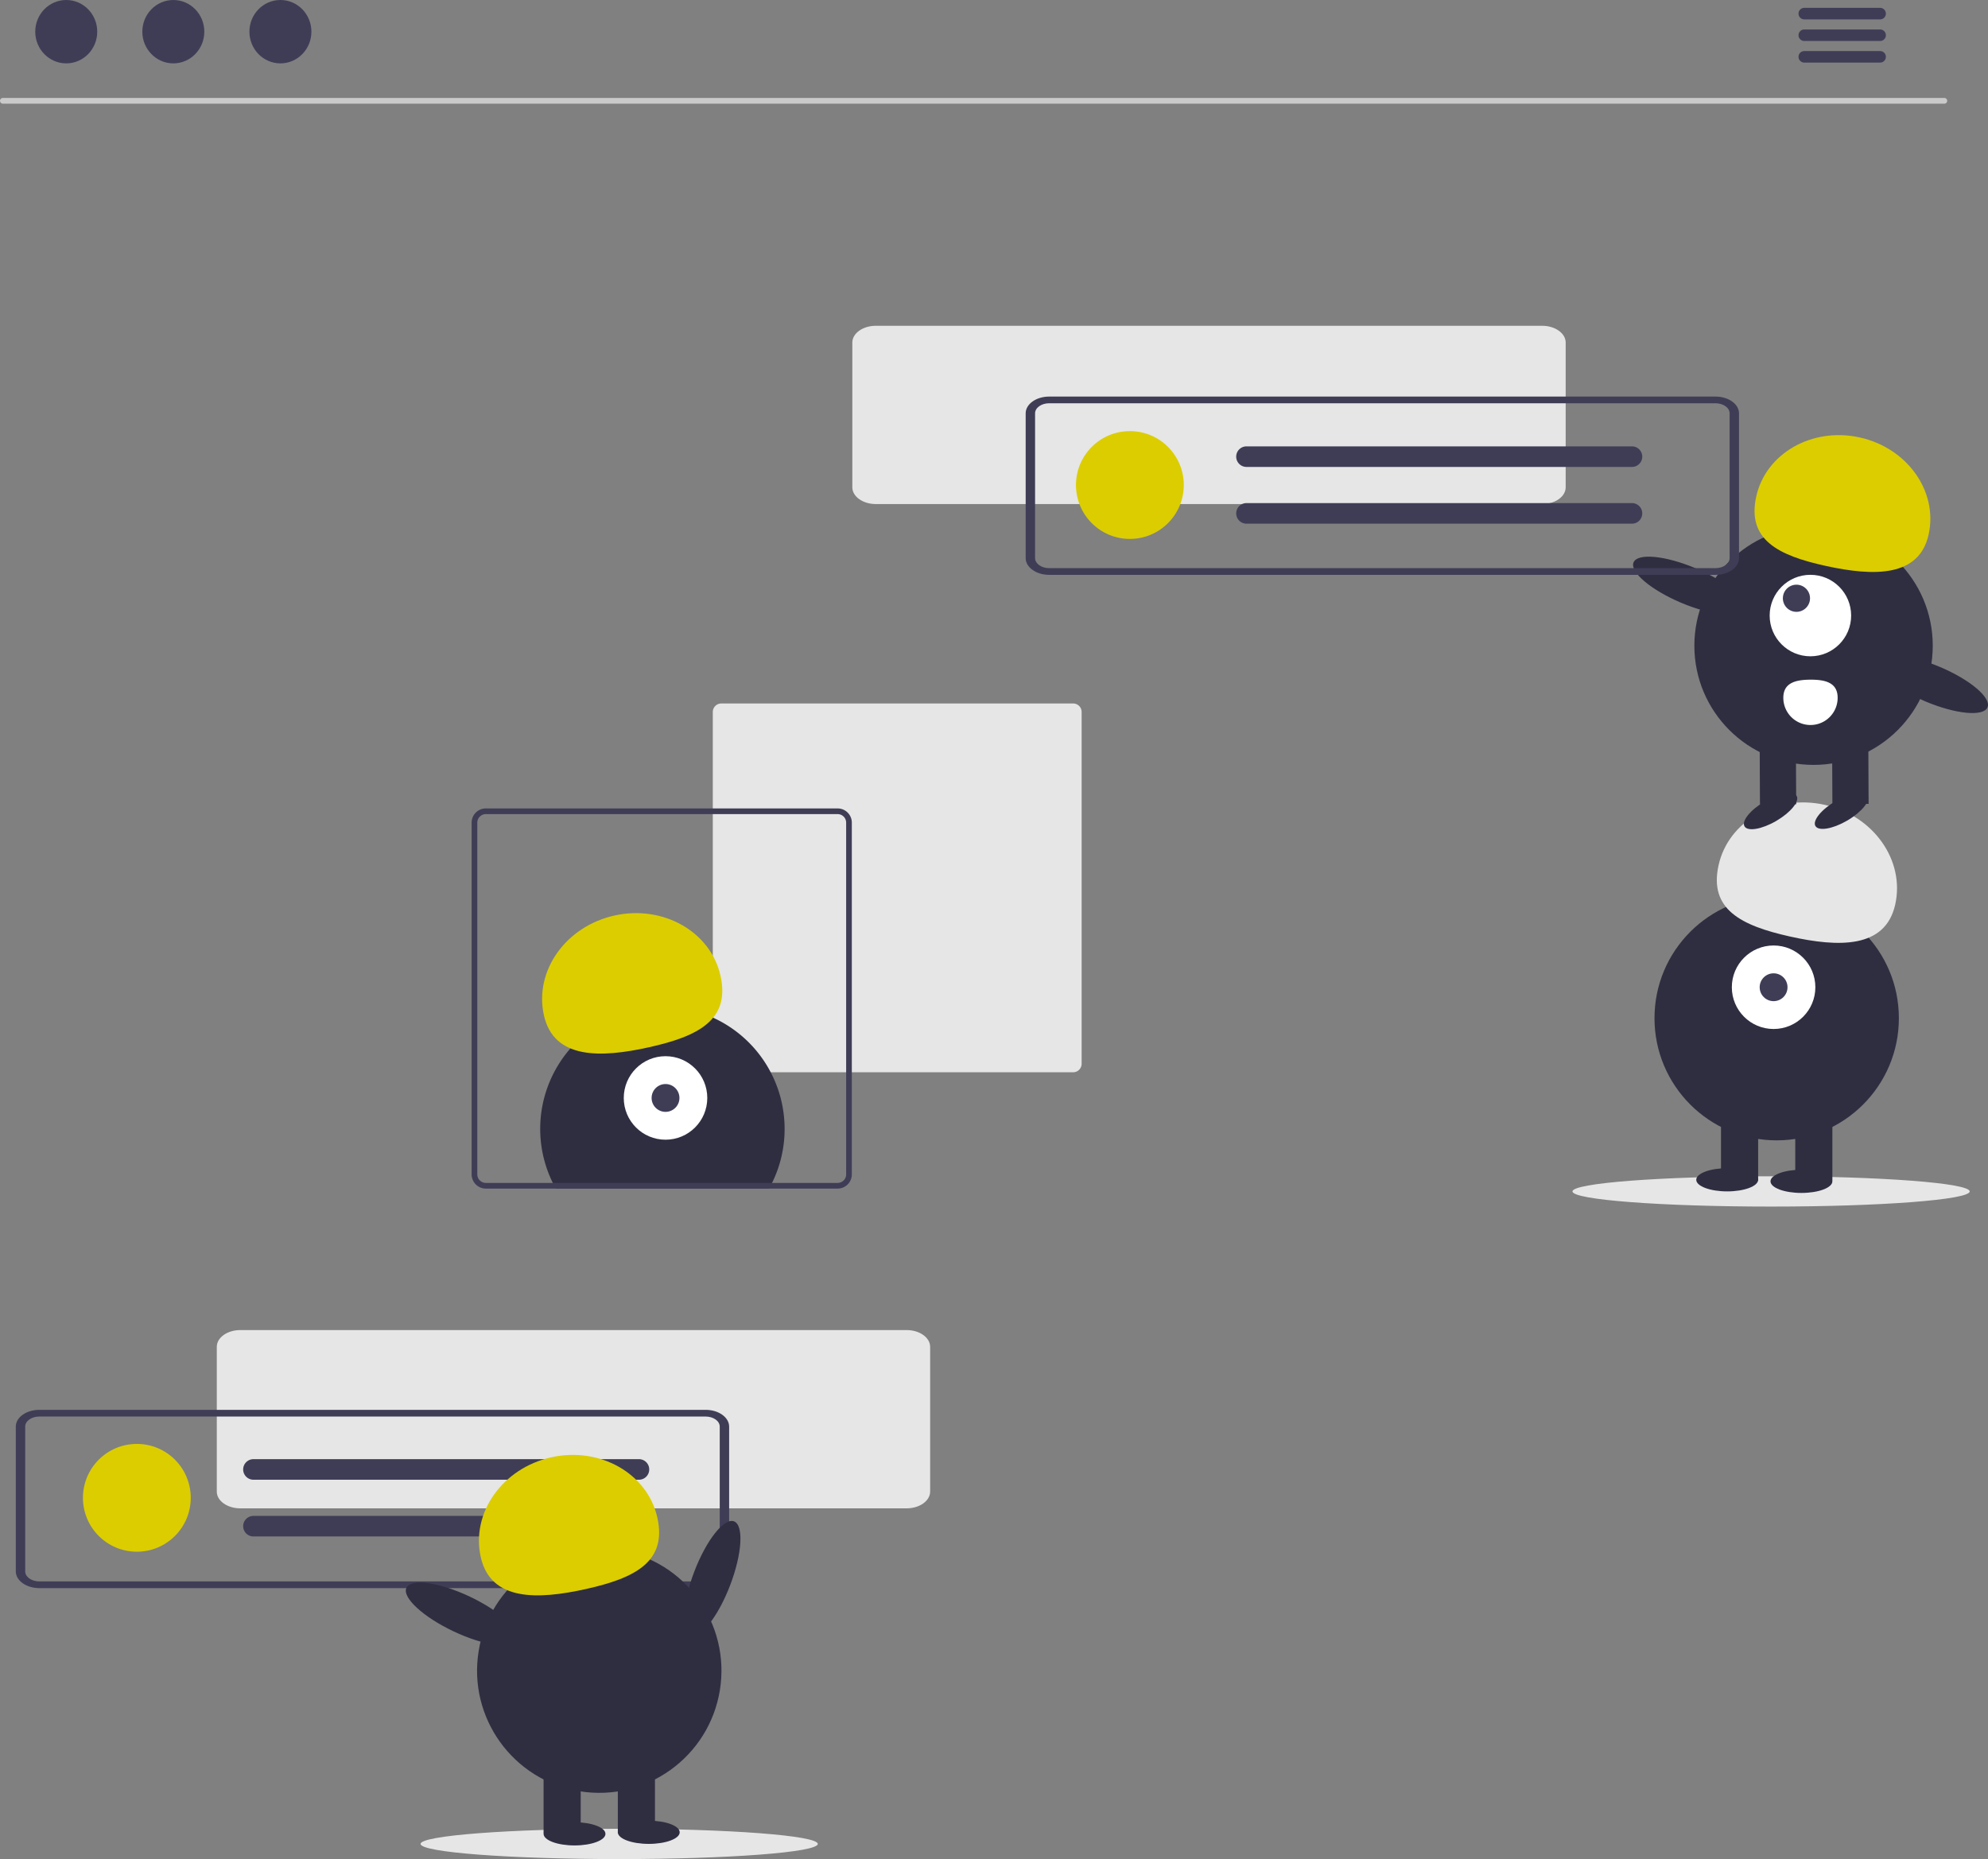 <svg id="afb44ec5-5c61-4c13-9c84-2288fe13c92d" data-name="Layer 1" xmlns="http://www.w3.org/2000/svg" width="700.683" height="655.304" viewBox="0 0 700.683 655.304" class="injected-svg ClassicGrid__ImageFile-sc-td9pmq-4 fNAcXv grid_media" xmlns:xlink="http://www.w3.org/1999/xlink"><rect x="0" y="0" width="700.683" height="655.304" fill="#808080" stroke="none"/><path d="M503.89,370.313a3.003,3.003,0,0,0-3,3v124a3.003,3.003,0,0,0,3,3h124a3.003,3.003,0,0,0,3-3v-124a3.003,3.003,0,0,0-3-3Z" transform="translate(-249.659 -122.348)" fill="#E6E6E6"></path><path d="M526.2,520.273a42.831,42.831,0,0,1-4.43,19.04c-.33.68-.68,1.34-1.05,2h-75.17c-.37-.66-.72-1.32-1.05-2a43.071,43.071,0,1,1,81.7-19.04Z" transform="translate(-249.659 -122.348)" fill="#2F2E41"></path><circle cx="234.568" cy="387.017" r="14.719" fill="#FFFFFF"></circle><circle cx="234.568" cy="387.017" r="4.906" fill="#3F3D56"></circle><path d="M441.359,480.217c-3.477-15.574,7.639-31.31,24.829-35.149s33.944,5.675,37.422,21.249-7.915,21.318-25.105,25.156S444.837,495.791,441.359,480.217Z" transform="translate(-249.659 -122.348)" fill="#DBCD00"></path><path d="M544.89,407.313h-124a5.002,5.002,0,0,0-5,5v124a5.002,5.002,0,0,0,5,5h124a5.002,5.002,0,0,0,5-5v-124A5.002,5.002,0,0,0,544.89,407.313Zm3,129a3.009,3.009,0,0,1-3,3h-124a3.009,3.009,0,0,1-3-3v-124a3.009,3.009,0,0,1,3-3h124a3.009,3.009,0,0,1,3,3Z" transform="translate(-249.659 -122.348)" fill="#3F3D56"></path><ellipse cx="218.232" cy="649.965" rx="70" ry="5.339" fill="#E6E6E6"></ellipse><path id="fd64def7-6a13-40ab-ac2d-27d7bb837252-6252" data-name="ac481be8-039b-4a38-bb10-2d9a81406e5c-1003" d="M569.199,654.025h-234.838c-4.578,0-8.288-2.643-8.293-5.9v-51.042c.005-3.257,3.715-5.9,8.293-5.9h234.838c4.578,0,8.288,2.643,8.293,5.9v51.041C577.488,651.381,573.777,654.021,569.199,654.025Z" transform="translate(-249.659 -122.348)" fill="#E6E6E6"></path><path id="f3d257e2-a3b3-4c88-a188-1639081793e8-6253" data-name="e05581d0-cd6a-412e-af3c-57495fab8d46-1004" d="M498.357,682.144h-234.838c-4.578,0-8.288-2.643-8.293-5.9v-51.042c.005-3.257,3.715-5.9,8.293-5.9h234.838c4.578,0,8.288,2.643,8.293,5.9v51.041C506.646,679.5,502.935,682.139,498.357,682.144Zm-234.838-60.484c-2.747,0-4.973,1.586-4.976,3.54v51.041c0,1.954,2.229,3.538,4.976,3.54h234.838c2.747,0,4.973-1.586,4.976-3.54v-51.039c0-1.954-2.229-3.538-4.976-3.54Z" transform="translate(-249.659 -122.348)" fill="#3F3D56"></path><circle cx="48.232" cy="527.965" r="19" fill="#DBCD00"></circle><path id="af1be544-8131-4fe7-8648-199d5a99a025-6254" data-name="bf4cb793-0df2-4753-9628-c376ea3545d1-1007" d="M338.93,636.688a3.625,3.625,0,0,0,0,7.249h135.878a3.625,3.625,0,0,0,.119-7.249q-.06-.001-.119,0Z" transform="translate(-249.659 -122.348)" fill="#3F3D56"></path><path id="e31bcc86-3690-4431-8796-f8ae99059738-6255" data-name="bf2170fd-291c-4664-b596-01f8e04656d6-1008" d="M338.93,656.688a3.625,3.625,0,0,0,0,7.249h135.878a3.625,3.625,0,1,0,.119-7.249q-.06-.001-.119,0Z" transform="translate(-249.659 -122.348)" fill="#3F3D56"></path><ellipse cx="500.681" cy="678.722" rx="21.534" ry="6.76" transform="translate(-561.724 781.734) rotate(-69.082)" fill="#2F2E41"></ellipse><circle cx="460.874" cy="711.244" r="43.067" transform="translate(-564.668 929.89) rotate(-80.783)" fill="#2F2E41"></circle><rect x="191.59" y="622.695" width="13.084" height="23.442" fill="#2F2E41"></rect><rect x="217.757" y="622.695" width="13.084" height="23.442" fill="#2F2E41"></rect><ellipse cx="202.493" cy="646.41" rx="10.903" ry="4.089" fill="#2F2E41"></ellipse><ellipse cx="228.66" cy="645.864" rx="10.903" ry="4.089" fill="#2F2E41"></ellipse><path d="M419.097,671.192c-3.477-15.574,7.639-31.31,24.829-35.149s33.944,5.675,37.422,21.249-7.915,21.318-25.105,25.156S422.575,686.766,419.097,671.192Z" transform="translate(-249.659 -122.348)" fill="#DBCD00"></path><ellipse cx="412.366" cy="691.26" rx="6.76" ry="21.534" transform="translate(-638.576 645.271) rotate(-64.626)" fill="#2F2E41"></ellipse><ellipse cx="624.232" cy="419.965" rx="70" ry="5.339" fill="#E6E6E6"></ellipse><path id="a57870e8-de60-471f-b9b7-92106e879aa4-6256" data-name="a69b3c31-ebec-4776-89b9-9c88b713759e-1002" d="M793.199,300.025h-234.838c-4.578,0-8.288-2.643-8.293-5.9v-51.042c.005-3.257,3.715-5.9,8.293-5.9h234.838c4.578,0,8.288,2.643,8.293,5.9v51.041C801.488,297.381,797.777,300.021,793.199,300.025Z" transform="translate(-249.659 -122.348)" fill="#E6E6E6"></path><circle cx="398.232" cy="170.965" r="19" fill="#DBCD00"></circle><path id="ae707616-7859-44c4-85e2-23c8eff2faa5-6257" data-name="f4993879-8a0d-4ea4-907e-e549be7081a0-1005" d="M688.93,279.688a3.625,3.625,0,0,0,0,7.249h135.878a3.625,3.625,0,0,0,.119-7.249q-.06-.001-.119,0Z" transform="translate(-249.659 -122.348)" fill="#3F3D56"></path><path id="fa5c53e0-b4e1-47b9-8303-3d466a67aea7-6258" data-name="a649136c-96b9-48c7-9686-75389104c34a-1006" d="M688.93,299.688a3.625,3.625,0,0,0,0,7.249h135.878a3.625,3.625,0,0,0,.119-7.249q-.06-.001-.119,0Z" transform="translate(-249.659 -122.348)" fill="#3F3D56"></path><circle cx="626.205" cy="358.896" r="43.067" fill="#2F2E41"></circle><rect x="632.747" y="392.695" width="13.084" height="23.442" fill="#2F2E41"></rect><rect x="606.579" y="392.695" width="13.084" height="23.442" fill="#2F2E41"></rect><ellipse cx="634.927" cy="416.41" rx="10.903" ry="4.089" fill="#2F2E41"></ellipse><ellipse cx="608.76" cy="415.864" rx="10.903" ry="4.089" fill="#2F2E41"></ellipse><circle cx="625.114" cy="347.992" r="14.719" fill="#FFFFFF"></circle><circle cx="625.114" cy="347.992" r="4.906" fill="#3F3D56"></circle><path d="M917.64,441.192c3.477-15.574-7.639-31.31-24.829-35.149s-33.944,5.675-37.422,21.249,7.915,21.318,25.105,25.156S914.163,456.766,917.64,441.192Z" transform="translate(-249.659 -122.348)" fill="#E6E6E6"></path><circle cx="639.2" cy="227.608" r="42.012" fill="#2F2E41"></circle><rect x="895.446" y="382.867" width="12.763" height="22.867" transform="translate(-251.482 -118.152) rotate(-0.266)" fill="#2F2E41"></rect><rect x="869.92" y="382.986" width="12.763" height="22.867" transform="translate(-251.483 -118.27) rotate(-0.266)" fill="#2F2E41"></rect><ellipse cx="873.707" cy="408.259" rx="10.636" ry="3.989" transform="translate(-336.336 373.667) rotate(-30.266)" fill="#2F2E41"></ellipse><ellipse cx="898.701" cy="408.143" rx="10.636" ry="3.989" transform="translate(-332.87 386.249) rotate(-30.266)" fill="#2F2E41"></ellipse><circle cx="638.087" cy="216.977" r="14.359" fill="#FFFFFF"></circle><circle cx="633.168" cy="210.884" r="4.786" fill="#3F3D56"></circle><path d="M929.43,310.696c3.322-15.208-7.593-30.508-24.38-34.175s-33.087,5.69-36.408,20.898,7.818,20.759,24.604,24.426S926.108,325.904,929.43,310.696Z" transform="translate(-249.659 -122.348)" fill="#DBCD00"></path><ellipse cx="844.983" cy="328.685" rx="6.594" ry="21.006" transform="matrix(0.389, -0.921, 0.921, 0.389, -36.314, 856.771)" fill="#2F2E41"></ellipse><ellipse cx="930.82" cy="363.504" rx="6.594" ry="21.006" transform="translate(-15.959 957.107) rotate(-67.095)" fill="#2F2E41"></ellipse><path d="M897.348,368.264a9.572,9.572,0,1,1-19.144.138l-0-.031-0-.019c-.025-5.287,4.256-6.401,9.543-6.426S897.324,362.977,897.348,368.264Z" transform="translate(-249.659 -122.348)" fill="#FFFFFF"></path><path id="e8766300-bfe9-404a-93f8-d64e2f4a896b-6259" data-name="acccf4df-3a09-4c7b-a8c8-af469fe66e6d-1009" d="M854.294,324.978h-234.838c-4.578,0-8.288-2.643-8.293-5.9v-51.042c.005-3.257,3.715-5.9,8.293-5.9h234.838c4.578,0,8.288,2.643,8.293,5.9v51.041C862.583,322.334,858.872,324.974,854.294,324.978Zm-234.838-60.484c-2.747,0-4.973,1.586-4.976,3.54v51.041c0,1.954,2.229,3.538,4.976,3.54h234.838c2.747,0,4.973-1.586,4.976-3.54v-51.039c0-1.954-2.229-3.538-4.976-3.54Z" transform="translate(-249.659 -122.348)" fill="#3F3D56"></path><path d="M934.975,158.9H250.652a1.016,1.016,0,0,1,0-2.031H934.975a1.016,1.016,0,0,1,0,2.031Z" transform="translate(-249.659 -122.348)" fill="#CACACA"></path><ellipse cx="23.348" cy="11.169" rx="10.925" ry="11.169" fill="#3F3D56"></ellipse><ellipse cx="61.09" cy="11.169" rx="10.925" ry="11.169" fill="#3F3D56"></ellipse><ellipse cx="98.832" cy="11.169" rx="10.925" ry="11.169" fill="#3F3D56"></ellipse><path d="M912.362,129.18H885.545a2.031,2.031,0,0,1,0-4.061H912.362a2.031,2.031,0,0,1,0,4.061Z" transform="translate(-249.659 -122.348)" fill="#3F3D56"></path><path d="M912.362,136.795H885.545a2.031,2.031,0,0,1,0-4.061H912.362a2.031,2.031,0,0,1,0,4.061Z" transform="translate(-249.659 -122.348)" fill="#3F3D56"></path><path d="M912.362,144.41H885.545a2.031,2.031,0,0,1,0-4.061H912.362a2.031,2.031,0,0,1,0,4.061Z" transform="translate(-249.659 -122.348)" fill="#3F3D56"></path></svg>